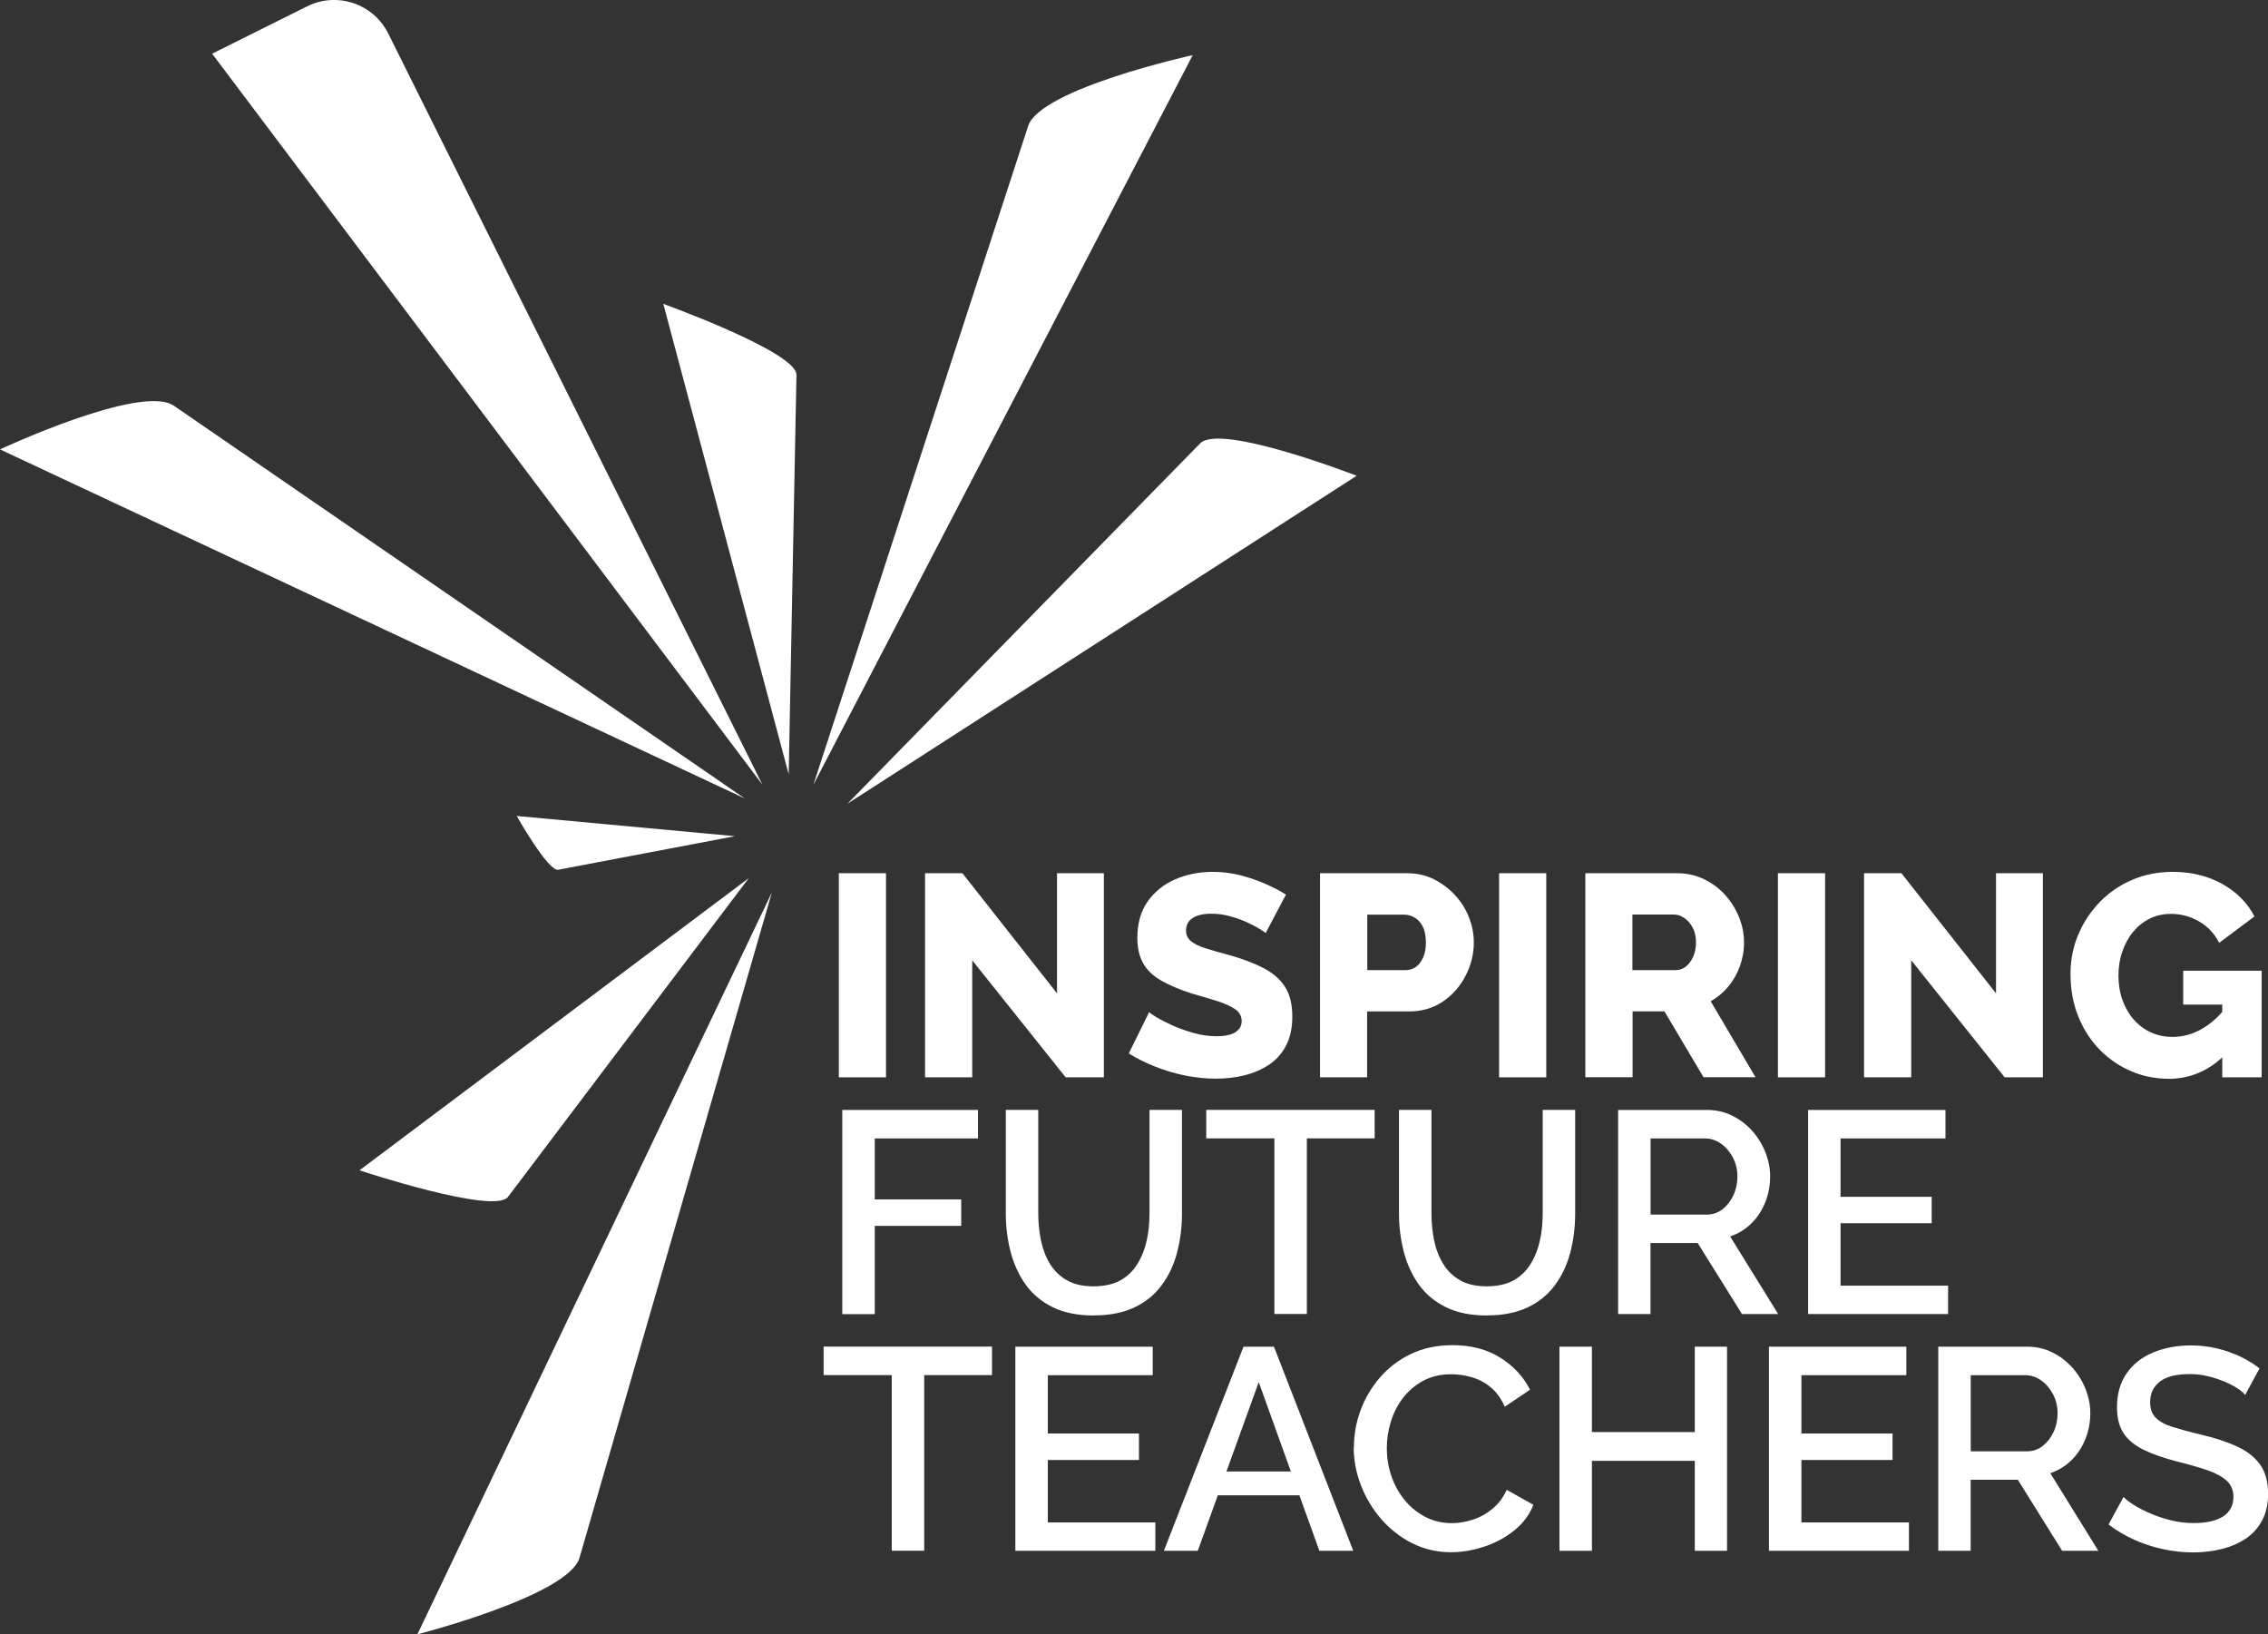 <svg xmlns="http://www.w3.org/2000/svg" id="Layer_1" data-name="Layer 1" width="268.27" height="193.3" viewBox="0 0 268.27 193.3"><rect x="0" y="0" width="268.27" height="193.3" fill="#333333" stroke="none"/><defs><style>      .cls-1 {        fill: #fff;      }    </style></defs><path class="cls-1" d="M0,53.15s16.72-7.81,20.57-5.16c22.5,15.48,45,30.96,67.51,46.44"></path><path class="cls-1" d="M141.08,6.52s-18.03,3.96-19.47,8.4c-8.47,25.97-16.93,51.93-25.4,77.9"></path><path class="cls-1" d="M78.46,35.94s15.8,5.7,15.75,8.4c-.31,15.75-.61,31.49-.92,47.24"></path><path class="cls-1" d="M160.47,56.27s-16.13-6.27-18.51-3.83c-13.91,14.21-27.82,28.41-41.72,42.62"></path><path class="cls-1" d="M90.19,92.82L45.92,3.96c-1.76-3.53-6.05-4.97-9.59-3.21l-11.24,5.6"></path><path class="cls-1" d="M49.37,193.3s17.88-4.57,19.18-9.06c7.59-26.24,15.17-52.47,22.76-78.71"></path><path class="cls-1" d="M42.52,138.42s15.95,5.29,17.57,3.14c9.49-12.57,18.99-25.13,28.48-37.7"></path><path class="cls-1" d="M61.12,96.51s3.72,6.58,4.91,6.36c6.97-1.32,13.93-2.65,20.9-3.97"></path><g><path class="cls-1" d="M99.22,127.42v-24.14h5.58v24.14h-5.58Z"></path><path class="cls-1" d="M115,113.58v13.84h-5.58v-24.14h4.42l11.19,14.21v-14.21h5.54v24.14h-4.52l-11.05-13.84Z"></path><path class="cls-1" d="M149.71,110.35c-.07-.07-.31-.23-.73-.49-.42-.26-.93-.53-1.53-.8-.6-.27-1.26-.5-1.99-.7s-1.45-.29-2.18-.29c-.95,0-1.69,.17-2.21,.51-.52,.34-.78,.83-.78,1.48,0,.52,.2,.94,.59,1.26s.97,.61,1.72,.84c.75,.24,1.67,.5,2.75,.79,1.54,.43,2.88,.93,4.01,1.5,1.13,.57,2,1.31,2.6,2.21,.6,.9,.9,2.09,.9,3.57,0,1.33-.24,2.47-.73,3.42s-1.17,1.72-2.04,2.29c-.87,.57-1.85,.99-2.92,1.25-1.08,.26-2.19,.39-3.35,.39s-2.39-.12-3.62-.37-2.42-.6-3.55-1.05c-1.13-.45-2.18-.97-3.13-1.56l2.41-4.9c.11,.14,.42,.35,.92,.65,.5,.29,1.12,.61,1.85,.94s1.56,.62,2.46,.88,1.81,.39,2.72,.39c1.02,0,1.77-.16,2.26-.48,.49-.32,.73-.76,.73-1.31,0-.58-.25-1.05-.76-1.4-.51-.35-1.2-.66-2.07-.95-.87-.28-1.88-.58-3.01-.89-1.47-.47-2.69-.99-3.66-1.54-.96-.55-1.68-1.23-2.14-2.04-.46-.81-.7-1.81-.7-3.01,0-1.71,.4-3.15,1.21-4.3s1.89-2.04,3.25-2.63,2.84-.89,4.45-.89c1.16,0,2.25,.14,3.3,.41,1.04,.27,2.03,.61,2.96,1.02s1.73,.83,2.41,1.26l-2.41,4.56Z"></path><path class="cls-1" d="M156.14,127.42v-24.14h10.3c1.16,0,2.21,.24,3.16,.71,.95,.48,1.78,1.1,2.5,1.87,.71,.77,1.26,1.64,1.65,2.62,.39,.98,.58,1.97,.58,2.99,0,1.36-.32,2.67-.97,3.93-.65,1.26-1.54,2.28-2.69,3.06s-2.49,1.17-4.03,1.17h-4.93v7.79h-5.58Zm5.58-12.68h4.56c.43,0,.82-.12,1.17-.36,.35-.24,.64-.61,.87-1.1,.23-.5,.34-1.1,.34-1.8,0-.77-.12-1.4-.37-1.89-.25-.49-.57-.84-.97-1.07-.4-.23-.81-.34-1.24-.34h-4.35v6.56Z"></path><path class="cls-1" d="M177.32,127.42v-24.14h5.58v24.14h-5.58Z"></path><path class="cls-1" d="M187.52,127.42v-24.14h10.85c1.16,0,2.22,.24,3.2,.71,.97,.48,1.81,1.1,2.5,1.87s1.24,1.64,1.63,2.62c.4,.98,.59,1.97,.59,2.99s-.17,1.92-.49,2.82c-.33,.91-.79,1.71-1.38,2.41-.59,.7-1.28,1.28-2.07,1.73l5.3,8.98h-6.15l-4.62-7.79h-3.77v7.79h-5.58Zm5.58-12.68h5.13c.43,0,.82-.14,1.17-.41,.35-.27,.64-.66,.87-1.16,.23-.5,.34-1.07,.34-1.7,0-.68-.13-1.26-.39-1.75-.26-.49-.59-.87-.99-1.14-.4-.27-.8-.41-1.21-.41h-4.93v6.56Z"></path><path class="cls-1" d="M210.3,127.42v-24.14h5.58v24.14h-5.58Z"></path><path class="cls-1" d="M226.07,113.58v13.84h-5.58v-24.14h4.42l11.19,14.21v-14.21h5.54v24.14h-4.52l-11.05-13.84Z"></path><path class="cls-1" d="M256.5,127.59c-1.56,0-3.04-.3-4.44-.9-1.39-.6-2.62-1.44-3.69-2.53s-1.91-2.39-2.53-3.91c-.62-1.52-.93-3.21-.93-5.07,0-1.65,.31-3.21,.93-4.67,.62-1.46,1.48-2.75,2.57-3.86,1.09-1.11,2.36-1.98,3.83-2.6,1.46-.62,3.04-.93,4.74-.93,2.22,0,4.18,.48,5.88,1.43s2.97,2.23,3.81,3.84l-4.18,3.13c-.54-1.09-1.33-1.93-2.36-2.53-1.03-.6-2.15-.9-3.35-.9-.91,0-1.74,.19-2.5,.56-.76,.37-1.41,.9-1.96,1.56s-.97,1.44-1.28,2.33c-.31,.88-.46,1.84-.46,2.86s.16,2.01,.48,2.89c.32,.88,.76,1.65,1.33,2.3,.57,.65,1.24,1.15,2.02,1.51s1.64,.54,2.57,.54c1.16,0,2.27-.29,3.33-.87,1.06-.58,2.04-1.42,2.92-2.53v5.47c-1.93,1.93-4.17,2.89-6.73,2.89Zm6.36-8.77h-4.62v-4.01h9.28v12.61h-4.66v-8.6Z"></path><path class="cls-1" d="M99.63,155.42v-24.14h16.05v3.37h-12.21v7.21h10.23v3.13h-10.23v10.44h-3.84Z"></path><path class="cls-1" d="M129.38,155.59c-1.93,0-3.55-.33-4.88-.99-1.33-.66-2.39-1.55-3.2-2.69-.8-1.13-1.39-2.42-1.77-3.88-.37-1.45-.56-2.96-.56-4.52v-12.24h3.84v12.24c0,1.11,.11,2.18,.32,3.21,.22,1.03,.57,1.95,1.07,2.77,.5,.82,1.17,1.46,2.01,1.94,.84,.48,1.88,.71,3.13,.71s2.36-.24,3.2-.71c.84-.48,1.51-1.13,2.02-1.97,.51-.84,.87-1.77,1.09-2.79,.22-1.02,.32-2.07,.32-3.16v-12.24h3.84v12.24c0,1.66-.2,3.21-.59,4.68s-1.01,2.75-1.84,3.86c-.83,1.11-1.9,1.98-3.23,2.6-1.33,.62-2.92,.93-4.78,.93Z"></path><path class="cls-1" d="M162.6,134.64h-8.02v20.77h-3.84v-20.77h-8.06v-3.37h19.92v3.37Z"></path><path class="cls-1" d="M175.89,155.59c-1.93,0-3.55-.33-4.88-.99-1.33-.66-2.39-1.55-3.2-2.69-.8-1.13-1.39-2.42-1.77-3.88-.37-1.45-.56-2.96-.56-4.52v-12.24h3.84v12.24c0,1.11,.11,2.18,.32,3.21,.21,1.03,.57,1.95,1.07,2.77,.5,.82,1.17,1.46,2.01,1.94,.84,.48,1.88,.71,3.13,.71s2.36-.24,3.2-.71c.84-.48,1.51-1.13,2.02-1.97,.51-.84,.87-1.77,1.09-2.79,.22-1.02,.32-2.07,.32-3.16v-12.24h3.84v12.24c0,1.66-.2,3.21-.59,4.68s-1.01,2.75-1.84,3.86c-.83,1.11-1.9,1.98-3.23,2.6-1.33,.62-2.92,.93-4.78,.93Z"></path><path class="cls-1" d="M191.4,155.42v-24.14h10.51c1.09,0,2.09,.23,2.99,.68,.91,.45,1.69,1.05,2.36,1.8,.67,.75,1.19,1.59,1.56,2.53,.37,.94,.56,1.89,.56,2.84,0,1.09-.19,2.11-.58,3.08-.39,.96-.93,1.8-1.65,2.5-.71,.7-1.55,1.21-2.5,1.53l5.68,9.18h-4.28l-5.24-8.4h-5.58v8.4h-3.84Zm3.84-11.76h6.63c.7,0,1.33-.21,1.87-.63,.54-.42,.97-.97,1.29-1.65s.48-1.43,.48-2.24-.19-1.6-.56-2.28c-.37-.68-.84-1.22-1.41-1.61-.57-.4-1.19-.6-1.87-.6h-6.43v9.01Z"></path><path class="cls-1" d="M230.43,152.05v3.37h-16.56v-24.14h16.25v3.37h-12.41v6.9h10.78v3.13h-10.78v7.38h12.72Z"></path><path class="cls-1" d="M117.34,162.64h-8.02v20.77h-3.84v-20.77h-8.06v-3.37h19.92v3.37Z"></path><path class="cls-1" d="M136.66,180.05v3.37h-16.56v-24.14h16.25v3.37h-12.41v6.9h10.78v3.13h-10.78v7.38h12.72Z"></path><path class="cls-1" d="M147.09,159.28h3.6l9.38,24.14h-4.01l-2.36-6.56h-9.65l-2.37,6.56h-4.01l9.42-24.14Zm5.6,14.76l-3.8-10.57-3.82,10.57h7.62Z"></path><path class="cls-1" d="M160.15,171.14c0-1.47,.26-2.92,.78-4.33,.52-1.42,1.29-2.71,2.29-3.88,1.01-1.17,2.23-2.1,3.67-2.79,1.44-.69,3.08-1.04,4.91-1.04,2.2,0,4.09,.49,5.66,1.48s2.75,2.25,3.52,3.79l-2.99,2.01c-.43-.97-.99-1.75-1.68-2.31-.69-.57-1.45-.96-2.26-1.19-.82-.23-1.61-.34-2.38-.34-1.25,0-2.35,.25-3.3,.76-.95,.51-1.75,1.18-2.4,2.02-.65,.84-1.13,1.78-1.45,2.82-.32,1.04-.48,2.08-.48,3.13,0,1.18,.19,2.3,.56,3.37,.37,1.07,.91,2.01,1.6,2.84s1.51,1.48,2.45,1.96c.94,.48,1.98,.71,3.11,.71,.79,0,1.61-.14,2.45-.41,.84-.27,1.62-.7,2.33-1.29,.71-.59,1.28-1.34,1.68-2.24l3.16,1.77c-.48,1.2-1.24,2.22-2.3,3.06-1.05,.84-2.24,1.47-3.55,1.9s-2.62,.65-3.91,.65c-1.65,0-3.18-.36-4.59-1.07-1.41-.71-2.62-1.67-3.66-2.86-1.03-1.19-1.83-2.53-2.4-4.01s-.85-2.99-.85-4.51Z"></path><path class="cls-1" d="M204.28,159.28v24.14h-3.81v-10.64h-12.17v10.64h-3.84v-24.14h3.84v10.1h12.17v-10.1h3.81Z"></path><path class="cls-1" d="M225.8,180.05v3.37h-16.56v-24.14h16.25v3.37h-12.41v6.9h10.78v3.13h-10.78v7.38h12.72Z"></path><path class="cls-1" d="M229.27,183.42v-24.14h10.51c1.09,0,2.09,.23,2.99,.68,.91,.45,1.69,1.05,2.36,1.8,.67,.75,1.19,1.59,1.56,2.53,.37,.94,.56,1.89,.56,2.84,0,1.09-.19,2.11-.58,3.08-.39,.96-.93,1.8-1.65,2.5-.71,.7-1.55,1.21-2.5,1.53l5.68,9.18h-4.28l-5.24-8.4h-5.58v8.4h-3.84Zm3.84-11.76h6.63c.7,0,1.33-.21,1.87-.63,.54-.42,.97-.97,1.29-1.65s.48-1.43,.48-2.24-.19-1.6-.56-2.28c-.37-.68-.84-1.22-1.41-1.61-.57-.4-1.19-.6-1.87-.6h-6.43v9.01Z"></path><path class="cls-1" d="M265.55,164.96c-.2-.25-.53-.52-.97-.8-.44-.28-.95-.54-1.53-.78s-1.21-.44-1.9-.61-1.4-.25-2.12-.25c-1.59,0-2.77,.29-3.54,.88s-1.16,1.4-1.16,2.44c0,.77,.21,1.38,.65,1.83s1.09,.82,1.99,1.1,2,.58,3.32,.9c1.65,.38,3.08,.85,4.27,1.39,1.19,.54,2.11,1.25,2.75,2.13,.65,.88,.97,2.05,.97,3.52,0,1.2-.23,2.23-.7,3.11-.46,.88-1.11,1.6-1.92,2.15-.82,.55-1.76,.96-2.82,1.23-1.07,.27-2.21,.41-3.43,.41s-2.4-.13-3.59-.39c-1.19-.26-2.32-.63-3.4-1.12-1.08-.49-2.08-1.08-3.01-1.79l1.77-3.26c.27,.29,.69,.62,1.26,.97s1.22,.69,1.96,1c.74,.32,1.54,.58,2.41,.8,.87,.22,1.76,.32,2.67,.32,1.52,0,2.68-.26,3.49-.79,.8-.53,1.21-1.3,1.21-2.31,0-.79-.27-1.43-.8-1.91s-1.29-.9-2.28-1.24c-.99-.34-2.17-.68-3.55-1.02-1.59-.41-2.91-.87-3.98-1.39-1.07-.52-1.86-1.17-2.38-1.96-.52-.79-.78-1.82-.78-3.08,0-1.58,.38-2.92,1.14-4.01s1.81-1.92,3.15-2.47c1.34-.55,2.82-.83,4.45-.83,1.09,0,2.12,.12,3.11,.36,.99,.24,1.9,.56,2.75,.97,.85,.41,1.6,.87,2.26,1.39l-1.7,3.13Z"></path></g></svg>
